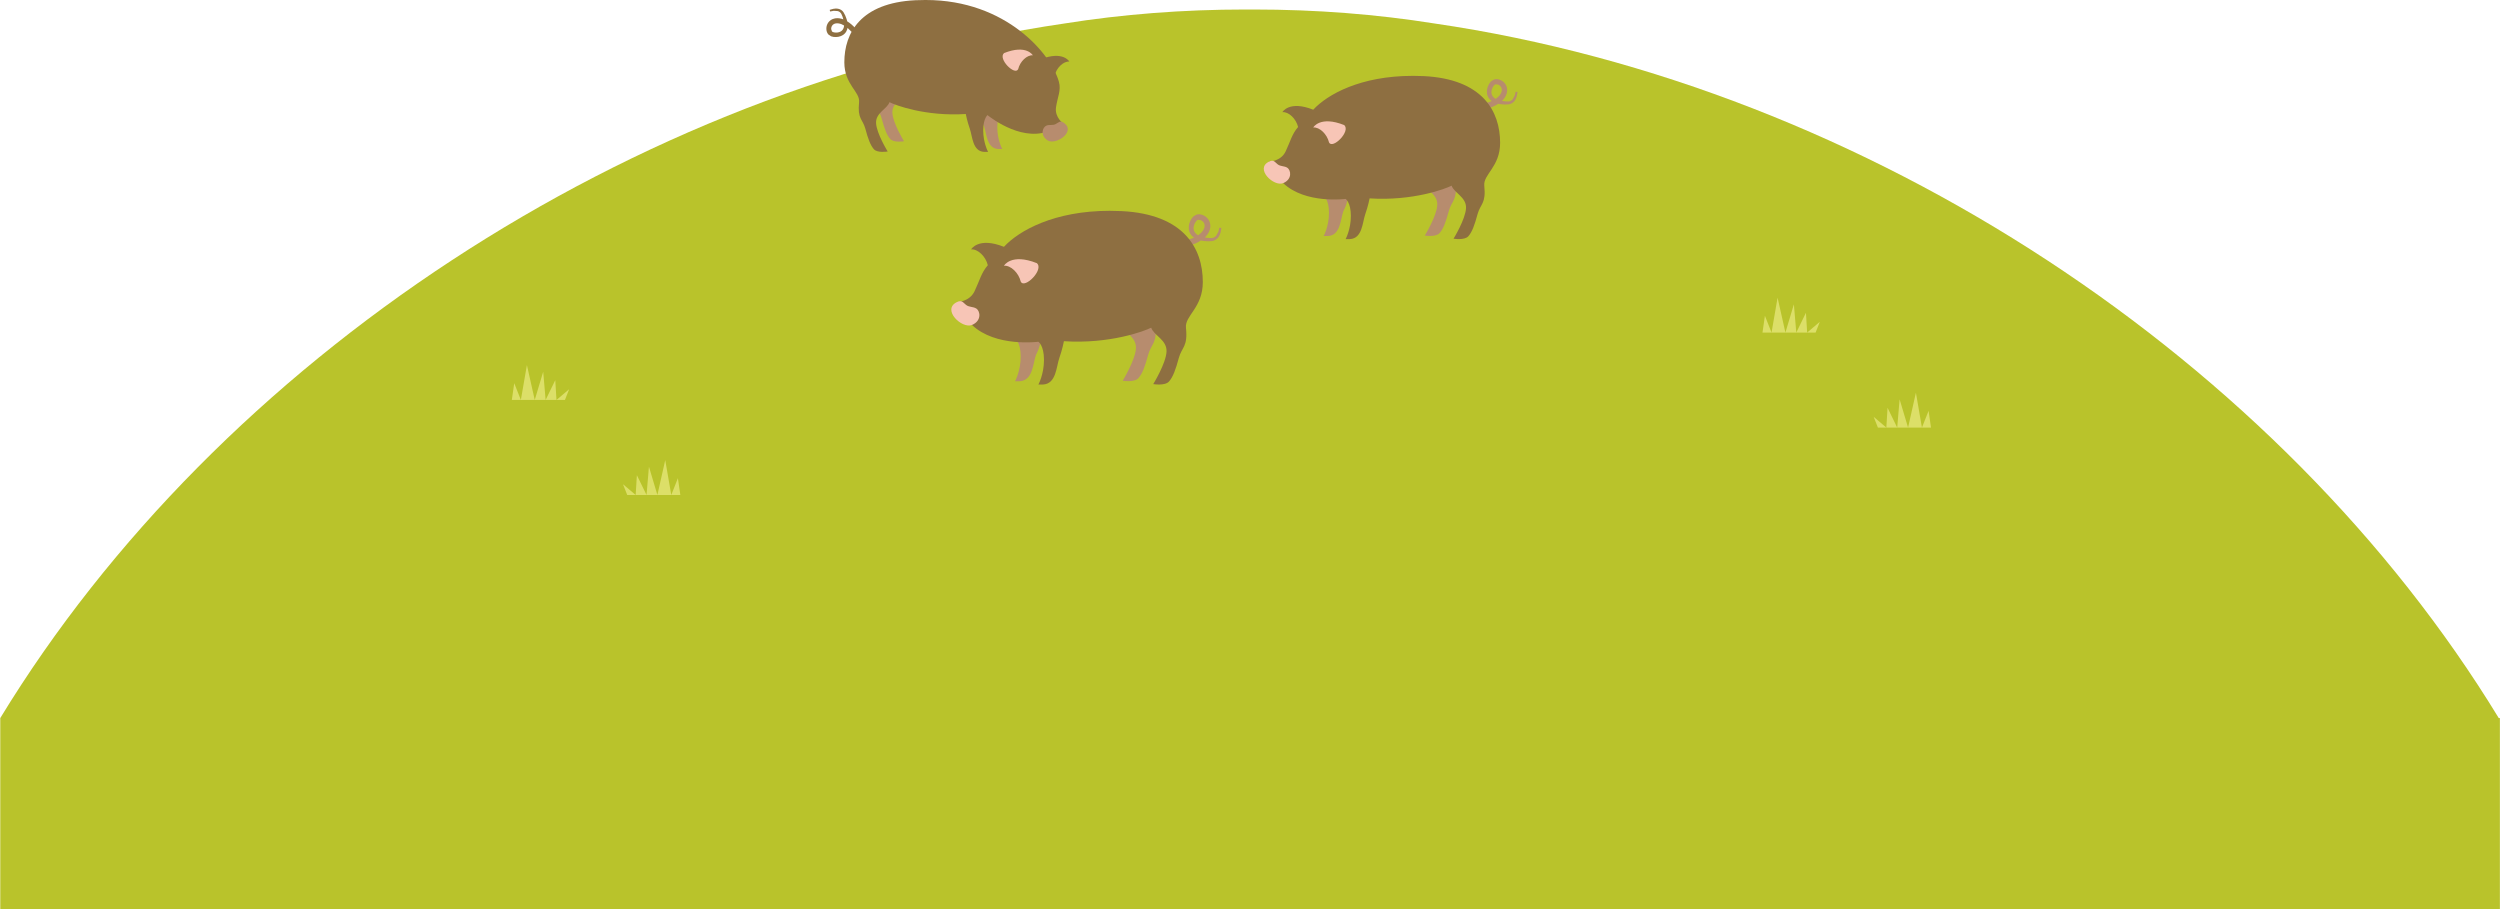 <?xml version="1.0" encoding="utf-8"?>
<!-- Generator: Adobe Illustrator 16.0.0, SVG Export Plug-In . SVG Version: 6.00 Build 0)  -->
<!DOCTYPE svg PUBLIC "-//W3C//DTD SVG 1.1//EN" "http://www.w3.org/Graphics/SVG/1.1/DTD/svg11.dtd">
<svg version="1.1" id="Layer_1" xmlns="http://www.w3.org/2000/svg" xmlns:xlink="http://www.w3.org/1999/xlink" x="0px" y="0px"
	 width="416.693px" height="151.524px" viewBox="0 0 416.693 151.524" enable-background="new 0 0 416.693 151.524"
	 xml:space="preserve">
<g>
	<path fill="#B9C32B" d="M416.486,119.686C380.125,60.028,311.3,14.47,239.064,3.909c-9.583-1.526-19.644-2.325-30.135-2.325
		c-0.222,0-0.442,0.005-0.665,0.006c-0.221-0.001-0.442-0.006-0.664-0.006c-10.493,0-20.554,0.799-30.136,2.325
		C105.229,14.47,36.404,60.028,0.043,119.686h0v31.92h416.633v-31.92H416.486z"/>
	<g>
		<g>
			<g>
				<g>
					<path fill="#B78C6E" d="M197.535,40.434l0.03-0.089l0.088-0.194l0.468-0.212c0.408-0.131,1.005-0.339,1.589-0.737
						c0.293-0.196,0.578-0.443,0.787-0.754c0.208-0.311,0.332-0.652,0.277-0.981c-0.044-0.323-0.302-0.643-0.638-0.776l-0.464-0.056
						l-0.173,0.094l-0.192,0.226c-0.247,0.342-0.396,0.795-0.36,1.195c0.029,0.397,0.257,0.73,0.602,0.967
						c0.356,0.226,0.778,0.366,1.203,0.447l0.619,0.095l0.579,0.019c0.326-0.019,0.584-0.183,0.763-0.4l0.356-0.651l0.133-0.489
						l0.016-0.172l0.345,0.015l-0.016,0.205l-0.102,0.557c-0.065,0.231-0.163,0.531-0.38,0.816c-0.218,0.298-0.59,0.58-1.066,0.629
						l-0.66,0.033l-0.686-0.053c-0.468-0.052-0.981-0.163-1.478-0.447c-0.249-0.141-0.484-0.342-0.669-0.598
						c-0.188-0.253-0.31-0.564-0.35-0.878c-0.085-0.641,0.096-1.251,0.433-1.781l0.309-0.378l0.509-0.306
						c0.387-0.122,0.748-0.062,1.06,0.062c0.626,0.237,1.119,0.795,1.234,1.456c0.132,0.653-0.104,1.273-0.394,1.7
						c-0.297,0.451-0.677,0.771-1.036,1.02c-0.723,0.488-1.383,0.723-1.846,0.876l-0.57,0.08l-0.181-0.126l-0.071-0.074
						L197.535,40.434z"/>
					<path fill="#B78C6E" d="M169.186,56.417c0,0,0.94,0.605,0.94,3.018c0,2.412-0.94,4.111-0.94,4.111h0.77
						c2.21-0.11,2.21-2.95,2.721-4.411c0,0,0.652-1.067,0.819-2.599C173.671,55.012,169.186,56.417,169.186,56.417"/>
					<path fill="#B78C6E" d="M186.786,54.051c0.425,1.304,2.637,2.013,2.551,3.98c-0.085,1.966-2.214,5.429-2.214,5.429
						s1.949,0.338,2.633-0.446c0.684-0.777,1.113-2.013,1.625-3.896c0.516-1.884,1.537-1.848,1.192-5.068H186.786z"/>
				</g>
				<g>
					<defs>
						<path id="SVGID_1_" d="M184.96,35.137c-9.234,0-15.123,3.294-17.625,6.003c-4.28-1.705-5.471,0.428-5.471,0.428
							c1.128-0.089,2.441,1.184,2.783,2.638c-1.105,1.276-1.361,2.554-2.209,4.335c-0.851,1.788-2.952,1.818-2.952,1.818
							c1.579,2.889,2.524,3.804,2.524,3.804c3.912,3.746,11.065,2.8,11.065,2.8s0.933,0.602,0.933,3.019
							c0,2.42-0.933,4.11-0.933,4.11h0.765c2.214-0.112,2.214-2.949,2.722-4.408c0.513-1.453,0.769-2.814,0.769-2.814
							c7.656,0.495,13.445-1.687,14.546-2.253c0.434,1.304,2.64,2.015,2.557,3.977c-0.083,1.968-2.215,5.426-2.215,5.426
							s1.956,0.335,2.634-0.441c0.677-0.779,1.114-2.009,1.621-3.894c0.516-1.881,1.535-1.847,1.197-5.067
							c-0.208-2.011,2.81-3.327,2.81-7.602c0-5.637-3.155-11.315-13.533-11.832c-0.638-0.03-1.255-0.045-1.864-0.045H184.96z"/>
					</defs>
					<use xlink:href="#SVGID_1_"  overflow="visible" fill="#8E6F41"/>
					<clipPath id="SVGID_2_">
						<use xlink:href="#SVGID_1_"  overflow="visible"/>
					</clipPath>
				</g>
				<g>
					<path fill="#F7C5B6" d="M170.133,46.927c-0.346-1.446-1.658-2.723-2.793-2.639c0,0,1.192-2.128,5.478-0.426
						C174.071,44.939,170.736,48.252,170.133,46.927"/>
					<path fill="#F7C5B6" d="M162.013,54.161c-1.666,0.703-5.098-2.555-2.521-3.808c0.858-0.425,1.021,0.091,1.549,0.485
						c0.512,0.388,1.164,0.256,1.677,0.583C163.413,51.863,163.63,53.483,162.013,54.161"/>
				</g>
			</g>
			<g>
				<g>
					<path fill="#B78C6E" d="M247.264,17.622l0.029-0.082l0.082-0.183l0.439-0.201c0.384-0.121,0.944-0.318,1.494-0.691
						c0.275-0.185,0.543-0.417,0.739-0.708c0.193-0.292,0.312-0.613,0.259-0.924c-0.041-0.302-0.282-0.602-0.599-0.729l-0.435-0.053
						l-0.164,0.089l-0.18,0.212c-0.232,0.321-0.373,0.749-0.34,1.123c0.028,0.374,0.244,0.686,0.565,0.91
						c0.336,0.212,0.732,0.345,1.132,0.419l0.581,0.088l0.544,0.02c0.307-0.02,0.549-0.173,0.717-0.377l0.334-0.61l0.127-0.46
						l0.015-0.163l0.322,0.015l-0.015,0.193l-0.096,0.522c-0.061,0.218-0.151,0.5-0.356,0.767c-0.204,0.281-0.555,0.546-1.002,0.592
						l-0.62,0.031l-0.644-0.05c-0.438-0.049-0.921-0.154-1.388-0.421c-0.235-0.132-0.458-0.321-0.63-0.562
						c-0.179-0.236-0.292-0.528-0.329-0.826c-0.079-0.601,0.092-1.175,0.406-1.673l0.291-0.355l0.479-0.288
						c0.362-0.114,0.701-0.059,0.994,0.059c0.59,0.223,1.053,0.746,1.161,1.368c0.124,0.614-0.099,1.197-0.371,1.597
						c-0.279,0.424-0.636,0.726-0.972,0.958c-0.682,0.459-1.3,0.679-1.736,0.824l-0.535,0.075l-0.169-0.119l-0.067-0.068
						L247.264,17.622z"/>
					<path fill="#B78C6E" d="M220.625,32.641c0,0,0.884,0.568,0.884,2.837c0,2.266-0.884,3.863-0.884,3.863h0.725
						c2.076-0.105,2.076-2.773,2.556-4.146c0,0,0.612-1.002,0.771-2.442C224.839,31.322,220.625,32.641,220.625,32.641"/>
					<path fill="#B78C6E" d="M237.164,30.418c0.4,1.225,2.479,1.892,2.397,3.74c-0.079,1.848-2.08,5.103-2.08,5.103
						s1.832,0.317,2.475-0.42c0.644-0.73,1.046-1.891,1.527-3.661c0.483-1.769,1.445-1.736,1.117-4.762H237.164z"/>
				</g>
				<g>
					<defs>
						<path id="SVGID_3_" d="M235.449,12.645c-8.678,0-14.213,3.096-16.562,5.641c-4.023-1.601-5.141,0.402-5.141,0.402
							c1.061-0.083,2.294,1.113,2.615,2.478c-1.039,1.201-1.28,2.401-2.077,4.075c-0.799,1.68-2.773,1.708-2.773,1.708
							c1.483,2.715,2.369,3.574,2.369,3.574c3.679,3.521,10.401,2.633,10.401,2.633s0.876,0.563,0.876,2.835
							c0,2.274-0.876,3.863-0.876,3.863h0.717c2.081-0.106,2.081-2.772,2.558-4.142c0.484-1.366,0.725-2.644,0.725-2.644
							c7.194,0.463,12.634-1.586,13.67-2.119c0.407,1.226,2.48,1.893,2.401,3.736c-0.079,1.851-2.08,5.101-2.08,5.101
							s1.838,0.314,2.476-0.416c0.635-0.731,1.045-1.889,1.522-3.659c0.485-1.768,1.443-1.737,1.126-4.762
							c-0.197-1.891,2.639-3.127,2.639-7.143c0-5.298-2.964-10.634-12.718-11.119c-0.599-0.028-1.18-0.043-1.75-0.043H235.449z"/>
					</defs>
					<use xlink:href="#SVGID_3_"  overflow="visible" fill="#8E6F41"/>
					<clipPath id="SVGID_4_">
						<use xlink:href="#SVGID_3_"  overflow="visible"/>
					</clipPath>
				</g>
				<g>
					<path fill="#F7C5B6" d="M221.515,23.725c-0.325-1.358-1.559-2.56-2.625-2.481c0,0,1.119-2,5.148-0.401
						C225.216,21.856,222.083,24.969,221.515,23.725"/>
					<path fill="#F7C5B6" d="M213.885,30.521c-1.566,0.662-4.791-2.4-2.371-3.578c0.809-0.398,0.96,0.085,1.457,0.457
						c0.481,0.365,1.092,0.241,1.574,0.547C215.201,28.363,215.404,29.885,213.885,30.521"/>
				</g>
			</g>
			<g>
				<g>
					<path fill="#8E6F41" d="M142.471,5.507l-0.083,0.009l-0.185,0.004l-0.344-0.292c-0.255-0.271-0.642-0.667-1.174-0.981
						c-0.267-0.159-0.567-0.294-0.892-0.342c-0.321-0.048-0.639-0.018-0.878,0.147c-0.239,0.155-0.396,0.478-0.378,0.794
						l0.131,0.387l0.139,0.103l0.25,0.067c0.361,0.067,0.777,0.016,1.077-0.159c0.305-0.173,0.482-0.478,0.543-0.838
						c0.045-0.365,0-0.752-0.095-1.117l-0.156-0.525l-0.199-0.463c-0.14-0.252-0.364-0.396-0.602-0.456l-0.647-0.042l-0.437,0.08
						l-0.143,0.05l-0.115-0.278l0.168-0.063l0.477-0.126c0.208-0.036,0.481-0.071,0.788-0.004c0.317,0.06,0.679,0.251,0.894,0.607
						l0.271,0.508l0.215,0.563c0.132,0.389,0.237,0.836,0.198,1.335c-0.021,0.25-0.091,0.512-0.226,0.752
						c-0.128,0.245-0.33,0.457-0.562,0.607c-0.477,0.304-1.027,0.387-1.571,0.319l-0.415-0.104l-0.431-0.287
						c-0.24-0.262-0.329-0.57-0.347-0.864c-0.044-0.583,0.211-1.18,0.692-1.518c0.468-0.348,1.046-0.393,1.489-0.322
						c0.469,0.068,0.865,0.247,1.194,0.439c0.655,0.39,1.087,0.823,1.382,1.133l0.275,0.42l-0.032,0.192l-0.033,0.084L142.471,5.507
						z"/>
					<path fill="#B78C6E" d="M167.052,18.604c0,0-0.822,0.529-0.822,2.641c0,2.108,0.822,3.593,0.822,3.593h-0.673
						c-1.932-0.096-1.932-2.579-2.379-3.856c0,0-0.571-0.932-0.716-2.271C163.131,17.377,167.052,18.604,167.052,18.604"/>
					<path fill="#B78C6E" d="M150.967,15.318c-0.371,1.139-2.305,1.76-2.23,3.48c0.075,1.719,1.936,4.747,1.936,4.747
						s-1.705,0.295-2.303-0.39c-0.597-0.68-0.972-1.76-1.419-3.406c-0.45-1.647-1.345-1.615-1.041-4.431H150.967z"/>
				</g>
				<g>
					<defs>
						<path id="SVGID_5_" d="M164.694,19.083c0,0-0.816,0.524-0.816,2.638c0,2.116,0.816,3.594,0.816,3.594h-0.667
							c-1.937-0.099-1.937-2.579-2.381-3.854c-0.449-1.271-0.673-2.459-0.673-2.459c-6.692,0.432-11.754-1.475-12.718-1.972
							c-0.379,1.141-2.308,1.762-2.236,3.477c0.074,1.721,1.937,4.744,1.937,4.744s-1.709,0.293-2.304-0.385
							c-0.591-0.682-0.974-1.758-1.416-3.405c-0.453-1.644-1.344-1.616-1.047-4.431c0.182-1.758-2.457-2.908-2.457-6.646
							c0-4.93,2.758-9.895,11.832-10.346C153.122,0.014,153.663,0,154.194,0h0.109c13.501,0,20.982,9.147,22.2,13.66
							c0.386,1.425-0.244,2.519-0.49,4.227c-0.248,1.712,1.27,2.752,1.27,2.752c-2.548,1.339-3.679,1.548-3.679,1.548
							c-4.662,0.834-9.413-3.317-9.413-3.317"/>
					</defs>
					<use xlink:href="#SVGID_5_"  overflow="visible" fill="#8E6F41"/>
					<clipPath id="SVGID_6_">
						<use xlink:href="#SVGID_5_"  overflow="visible"/>
					</clipPath>
				</g>
				<g>
					<path fill="#F7C5B6" d="M169.704,11.526c0.302-1.264,1.45-2.382,2.442-2.308c0,0-1.042-1.861-4.791-0.373
						C166.261,9.787,169.176,12.684,169.704,11.526"/>
					<path fill="#8E6F41" d="M175.793,12.569c0.302-1.265,1.45-2.381,2.442-2.308c0,0-1.042-1.861-4.79-0.373
						C172.35,10.83,175.265,13.728,175.793,12.569"/>
					<path fill="#B78C6E" d="M174.615,23.401c1.331,0.855,4.772-1.439,2.741-2.903c-0.676-0.494-0.893-0.074-1.408,0.186
						c-0.499,0.258-1.04,0.047-1.53,0.251C173.752,21.211,173.323,22.574,174.615,23.401"/>
				</g>
			</g>
		</g>
		<g>
			<polygon fill="#DCDF68" points="321.853,71.269 321.451,68.468 320.344,71.269 319.338,65.45 318.031,71.269 316.623,66.557 
				316.221,71.269 314.612,67.965 314.412,71.269 312.298,69.473 313.002,71.269 			"/>
			<polygon fill="#DCDF68" points="293.767,55.432 294.17,52.632 295.276,55.432 296.281,49.614 297.589,55.432 298.999,50.721 
				299.4,55.432 301.01,52.129 301.21,55.432 303.323,53.637 302.619,55.432 			"/>
		</g>
		<g>
			<polygon fill="#DCDF68" points="113.395,82.5 112.991,79.701 111.886,82.5 110.88,76.683 109.572,82.5 108.165,77.79 
				107.762,82.5 106.153,79.198 105.952,82.5 103.84,80.706 104.543,82.5 			"/>
			<polygon fill="#DCDF68" points="85.309,66.664 85.711,63.865 86.817,66.664 87.823,60.847 89.13,66.664 90.54,61.954 
				90.942,66.664 92.551,63.362 92.752,66.664 94.865,64.87 94.16,66.664 			"/>
		</g>
	</g>
</g>
</svg>

